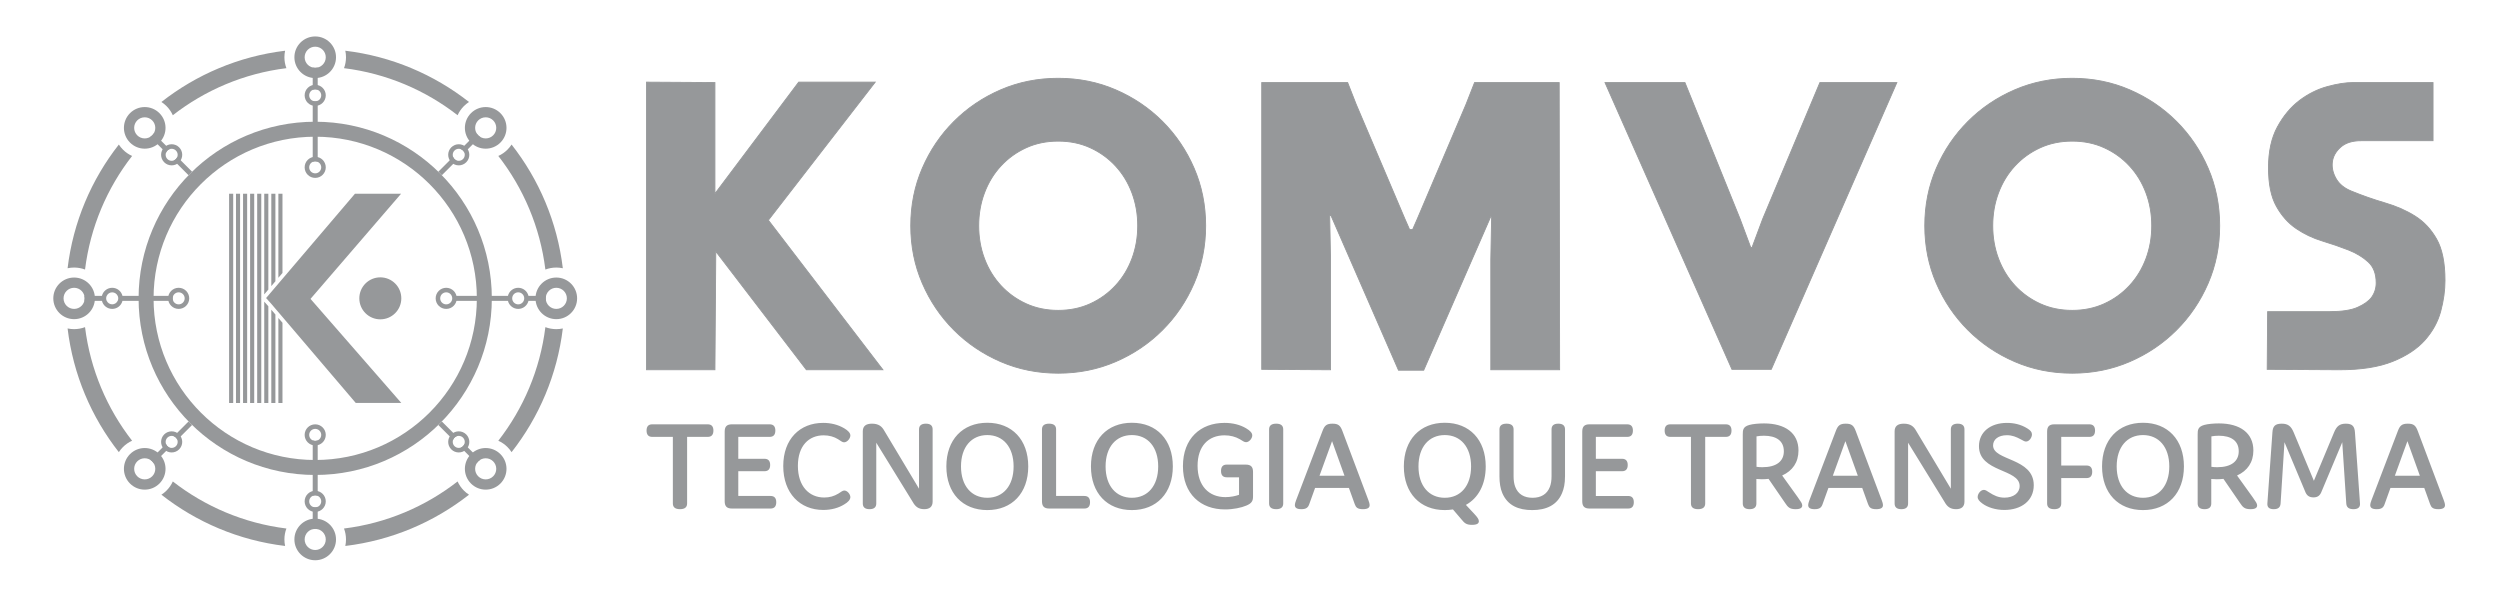 <?xml version="1.0" encoding="UTF-8"?>
<!DOCTYPE svg PUBLIC "-//W3C//DTD SVG 1.1//EN" "http://www.w3.org/Graphics/SVG/1.1/DTD/svg11.dtd">
<!-- Creator: CorelDRAW -->
<svg xmlns="http://www.w3.org/2000/svg" xml:space="preserve" width="210mm" height="50mm" version="1.1" style="shape-rendering:geometricPrecision; text-rendering:geometricPrecision; image-rendering:optimizeQuality; fill-rule:evenodd; clip-rule:evenodd"
viewBox="0 0 21000 5000"
 xmlns:xlink="http://www.w3.org/1999/xlink"
 xmlns:xodm="http://www.corel.com/coreldraw/odm/2003">
 <defs>
  <style type="text/css">
   <![CDATA[
    .str0 {stroke:#96989A;stroke-width:7.62;stroke-miterlimit:22.926}
    .fil0 {fill:#96989A}
    .fil1 {fill:#96989A;fill-rule:nonzero}
   ]]>
  </style>
 </defs>
 <g id="Camada_x0020_1">
  <g id="_2154473872128">
   <g id="_2580843844448">
    <path class="fil0" d="M3916.26 1363.07c34.64,-34.64 34.64,-90.83 0,-125.47 -34.64,-34.64 -90.82,-34.64 -125.47,0 -34.65,34.64 -34.65,90.83 0,125.47 34.65,34.65 90.83,34.65 125.47,0zm-62.74 -113.28c27.91,0 50.54,22.63 50.54,50.54 0,27.92 -22.63,50.55 -50.54,50.55 -27.91,0 -50.54,-22.63 -50.54,-50.55 0,-27.91 22.63,-50.54 50.54,-50.54z"/>
    <path class="fil1" d="M2647.73 1022.49c409.69,0 780.6,166.06 1049.08,434.55 268.49,268.49 434.56,639.39 434.56,1049.08 0,409.68 -166.07,780.6 -434.56,1049.08 -268.48,268.49 -639.39,434.55 -1049.08,434.55 -409.68,0 -780.59,-166.06 -1049.07,-434.55 -268.49,-268.48 -434.56,-639.4 -434.56,-1049.08 0,-409.69 166.07,-780.59 434.56,-1049.08 268.48,-268.49 639.39,-434.55 1049.07,-434.55zm960.12 523.51c-245.7,-245.71 -585.16,-397.68 -960.12,-397.68 -374.95,0 -714.41,151.97 -960.11,397.68 -245.71,245.71 -397.69,585.17 -397.69,960.12 0,374.96 151.98,714.41 397.69,960.12 245.7,245.71 585.16,397.69 960.11,397.69 374.96,0 714.42,-151.98 960.12,-397.69 245.71,-245.71 397.69,-585.16 397.69,-960.12 0,-374.95 -151.98,-714.41 -397.69,-960.12z"/>
    <path class="fil1" d="M2900.57 426.11c389.23,46.83 745.64,200.36 1039.09,430.5 -15.15,9.79 -29.52,21.29 -42.79,34.56 -22.88,22.88 -40.56,48.99 -53.07,76.85 -270.16,-210.37 -597.18,-351.14 -954.16,-395.35 10.83,-28.52 16.77,-59.44 16.77,-91.75 0,-18.81 -2.02,-37.14 -5.84,-54.81zm1396.68 788.1c230.15,293.45 383.68,649.85 430.5,1039.08 -17.67,-3.81 -36,-5.84 -54.8,-5.84 -32.32,0 -63.24,5.95 -91.76,16.78 -44.21,-356.98 -184.98,-684.01 -395.35,-954.17 27.86,-12.51 53.98,-30.19 76.85,-53.07 13.27,-13.27 24.78,-27.62 34.56,-42.78zm430.49 1544.75c-46.82,389.23 -200.35,745.63 -430.49,1039.09 -9.79,-15.16 -21.29,-29.52 -34.56,-42.79 -22.88,-22.88 -48.99,-40.55 -76.85,-53.07 210.37,-270.16 351.14,-597.19 395.35,-954.17 28.52,10.83 59.44,16.78 91.76,16.78 18.8,0 37.13,-2.03 54.79,-5.84zm-788.08 1396.67c-293.45,230.15 -649.86,383.67 -1039.09,430.5 3.81,-17.66 5.84,-35.99 5.84,-54.79 0,-32.32 -5.94,-63.24 -16.77,-91.77 356.97,-44.21 684,-184.98 954.16,-395.35 12.51,27.87 30.19,53.97 53.07,76.85 13.27,13.27 27.64,24.78 42.79,34.56zm-1544.76 430.5c-389.23,-46.82 -745.63,-200.35 -1039.08,-430.49 15.15,-9.78 29.52,-21.3 42.79,-34.57 22.87,-22.88 40.55,-48.99 53.06,-76.85 270.17,210.37 597.2,351.15 954.17,395.35 -10.83,28.53 -16.78,59.45 -16.78,91.77 0,18.8 2.03,37.13 5.84,54.79zm-1396.68 -788.08c-230.14,-293.45 -383.67,-649.86 -430.49,-1039.09 17.66,3.81 35.99,5.84 54.8,5.84 32.31,0 63.23,-5.95 91.75,-16.78 44.22,356.98 184.98,684.01 395.36,954.17 -27.87,12.51 -53.97,30.19 -76.85,53.07 -13.27,13.27 -24.78,27.63 -34.57,42.79zm-430.49 -1544.76c46.82,-389.23 200.34,-745.64 430.49,-1039.09 9.78,15.16 21.29,29.52 34.57,42.79 22.87,22.88 48.98,40.56 76.84,53.07 -210.37,270.16 -351.14,597.19 -395.35,954.17 -28.52,-10.83 -59.44,-16.78 -91.75,-16.78 -18.81,0 -37.14,2.03 -54.8,5.84zm788.09 -1396.68c293.45,-230.15 649.85,-383.68 1039.08,-430.5 -3.81,17.67 -5.84,36 -5.84,54.81 0,32.31 5.95,63.23 16.78,91.75 -356.97,44.21 -684,184.98 -954.16,395.35 -12.51,-27.86 -30.19,-53.97 -53.07,-76.85 -13.27,-13.27 -27.64,-24.78 -42.79,-34.56z"/>
    <path class="fil0" d="M3748.19 2417.4c49,0 88.72,39.73 88.72,88.72 0,49 -39.72,88.73 -88.72,88.73 -49,0 -88.72,-39.73 -88.72,-88.73 0,-48.99 39.72,-88.72 88.72,-88.72zm0 38.18c27.91,0 50.54,22.63 50.54,50.54 0,27.92 -22.63,50.55 -50.54,50.55 -27.91,0 -50.54,-22.63 -50.54,-50.55 0,-27.91 22.63,-50.54 50.54,-50.54z"/>
    <path class="fil0" d="M1500.75 2417.4c48.99,0 88.71,39.73 88.71,88.72 0,49 -39.72,88.73 -88.71,88.73 -49.01,0 -88.73,-39.73 -88.73,-88.73 0,-48.99 39.72,-88.72 88.73,-88.72zm-0.01 38.18c27.91,0 50.54,22.63 50.54,50.54 0,27.92 -22.63,50.55 -50.54,50.55 -27.91,0 -50.54,-22.63 -50.54,-50.55 0,-27.91 22.63,-50.54 50.54,-50.54z"/>
    <path class="fil0" d="M2559.02 1405.67c0,-49 39.72,-88.72 88.72,-88.72 49,0 88.72,39.72 88.72,88.72 0,48.99 -39.72,88.73 -88.72,88.73 -49,0 -88.72,-39.74 -88.72,-88.73zm88.72 -50.54c27.91,0 50.54,22.63 50.54,50.54 0,27.92 -22.63,50.55 -50.54,50.55 -27.91,0 -50.54,-22.63 -50.54,-50.55 0,-27.91 22.63,-50.54 50.54,-50.54z"/>
    <path class="fil0" d="M2559.02 3653.12c0,-49 39.72,-88.72 88.72,-88.72 49,0 88.72,39.72 88.72,88.72 0,49 -39.72,88.72 -88.72,88.72 -49,0 -88.72,-39.72 -88.72,-88.72zm88.72 -50.55c27.91,0 50.54,22.63 50.54,50.54 0,27.92 -22.63,50.55 -50.54,50.55 -27.91,0 -50.54,-22.63 -50.54,-50.55 0,-27.91 22.63,-50.54 50.54,-50.54z"/>
    <path class="fil0" d="M4352.98 2417.4c41.89,0 76.79,28.93 86.22,67.76l147.53 0c-1.63,6.72 -2.5,13.75 -2.5,20.97 0,7.22 0.87,14.24 2.5,20.96l-147.53 0c-9.43,38.88 -44.45,67.76 -86.22,67.76 -41.78,0 -76.8,-28.88 -86.23,-67.76l-458.48 0 0 -41.93 458.48 0c9.43,-38.88 44.45,-67.76 86.23,-67.76zm87.3 72.85l0.03 0.17 0.03 0.16 -0.06 -0.33zm1.3 11.16l0 0.15 0.01 0.19 -0.01 -0.34zm0.09 2.35l0 0.07 0.01 0.26 -0.01 -0.33zm0.01 4.39l-0.01 0.26 0 0.07 0.01 -0.33zm-0.09 2.35l-0.01 0.19 0 0.14 0.01 -0.33zm-177.22 0.33l0 -0.14 -0.01 -0.19 0.01 0.33zm-0.09 -2.35l0 -0.07 -0.01 -0.26 0.01 0.33zm-0.01 -4.39l0.01 -0.26 0 -0.07 -0.01 0.33zm0.09 -2.34l0.01 -0.19 0 -0.15 -0.01 0.34zm1.25 -11.17l0.03 -0.16 0.03 -0.17 -0.06 0.33zm87.36 -35c27.91,0 50.54,22.63 50.54,50.54 0,27.92 -22.63,50.55 -50.54,50.55 -27.91,0 -50.54,-22.63 -50.54,-50.55 0,-27.91 22.63,-50.54 50.54,-50.54z"/>
    <path class="fil0" d="M942.5 2417.4c-41.78,0 -76.8,28.88 -86.23,67.76l-147.52 0c1.63,6.72 2.5,13.75 2.5,20.97 0,7.22 -0.87,14.24 -2.5,20.96l147.52 0c9.43,38.88 44.45,67.76 86.23,67.76 41.77,0 76.79,-28.88 86.22,-67.76l426.02 0c-2.91,-6.39 -4.54,-13.49 -4.54,-20.97 0,-7.48 1.61,-14.57 4.53,-20.96l-426.01 0c-9.42,-38.88 -44.45,-67.76 -86.22,-67.76zm0 38.18c20.39,0 38.03,12.13 46.01,29.58l0.07 0.16 0.07 0.14 0.13 0.3 0.13 0.3 0.13 0.31 0.03 0.08 0.46 1.14 0.01 0 0.43 1.15 0.04 0.09 0.11 0.31 0.64 1.89 0.01 0.06 0.08 0.26 0.1 0.32 0.09 0.32 0.27 0.96 0.09 0.32 0.05 0.22 0.03 0.11 0.16 0.65 0.08 0.33 0.03 0.13 0.05 0.19 0.07 0.33 0.33 1.65 0.05 0.29 0.01 0.05 0.06 0.33 0.06 0.34 0.05 0.33 0.03 0.2 0.02 0.14 0.05 0.33 0.09 0.68 0.01 0.11 0.03 0.23 0.04 0.34 0.04 0.34 0.04 0.34 0 0.02 0.03 0.32 0.03 0.34 0.03 0.35 0.02 0.27 0.01 0.07 0.02 0.34 0.05 0.88 0.01 0.16 0.03 0.69 0.01 0.35 0 0.1 0.01 0.25 0.01 1.05 -0.01 1.05 -0.01 0.25 0 0.1 -0.01 0.35 -0.03 0.69 -0.01 0.16 -0.01 0.19 -0.02 0.34 -0.02 0.35 -0.02 0.34 -0.01 0.07 -0.02 0.28 -0.03 0.34 -0.03 0.34 -0.03 0.32 0 0.02 -0.04 0.34 -0.04 0.34 -0.04 0.34 -0.03 0.23 -0.01 0.11 -0.05 0.34 -0.04 0.34 -0.05 0.34 -0.02 0.13 -0.04 0.2 -0.05 0.34 -0.06 0.33 -0.05 0.34 -0.01 0.04 -0.05 0.29 -0.07 0.33 -0.06 0.33 -0.06 0.29 -0.01 0.04 -0.07 0.33 -0.07 0.33 -0.07 0.33 -0.04 0.2 -0.04 0.13 -0.08 0.33 -0.07 0.32 -0.09 0.33 -0.02 0.1 -0.06 0.22 -0.09 0.33 -0.08 0.32 -0.09 0.32 -0.01 0.02 -0.09 0.3 -0.09 0.32 -0.1 0.32 -0.07 0.25 -0.03 0.07 -0.1 0.32 -0.1 0.31 -0.1 0.32 -0.06 0.16 -0.05 0.15 -0.11 0.32 -0.11 0.31 -0.11 0.31 -0.03 0.08 -0.08 0.23 -0.12 0.31 -0.12 0.31 -0.12 0.31 -0.12 0.31 -0.13 0.3 -0.12 0.31 -0.09 0.22 -0.04 0.08 -0.13 0.31 -0.13 0.3 -0.13 0.3 -0.06 0.13 -0.08 0.17c-7.97,17.45 -25.57,29.58 -46,29.58 -20.43,0 -38.03,-12.13 -46,-29.58l-0.08 -0.17 -0.06 -0.13 -0.13 -0.3 -0.13 -0.3 -0.13 -0.31 -0.04 -0.08 -0.09 -0.22 -0.12 -0.31 -0.13 -0.3 -0.12 -0.31 -0.12 -0.31 -0.12 -0.31 -0.12 -0.31 -0.08 -0.23 -0.03 -0.08 -0.11 -0.31 -0.11 -0.31 -0.11 -0.32 -0.05 -0.15 -0.06 -0.16 -0.1 -0.32 -0.1 -0.31 -0.1 -0.32 -0.03 -0.07 -0.07 -0.25 -0.1 -0.32 -0.09 -0.32 -0.09 -0.3 -0.01 -0.02 -0.09 -0.32 -0.08 -0.32 -0.09 -0.33 -0.06 -0.22 -0.02 -0.1 -0.09 -0.33 -0.07 -0.32 -0.08 -0.33 -0.04 -0.13 -0.04 -0.2 -0.07 -0.33 -0.07 -0.33 -0.07 -0.33 -0.01 -0.04 -0.06 -0.29 -0.06 -0.33 -0.07 -0.33 -0.05 -0.29 -0.01 -0.04 -0.05 -0.34 -0.06 -0.33 -0.05 -0.34 -0.04 -0.2 -0.02 -0.13 -0.05 -0.34 -0.04 -0.34 -0.05 -0.34 -0.01 -0.11 -0.03 -0.23 -0.04 -0.34 -0.04 -0.34 -0.04 -0.34 0 -0.02 -0.03 -0.32 -0.03 -0.34 -0.03 -0.34 -0.02 -0.28 -0.01 -0.07 -0.02 -0.34 -0.02 -0.35 -0.02 -0.34 -0.01 -0.19 -0.01 -0.16 -0.03 -0.69 -0.01 -0.35 0 -0.1 -0.01 -0.25 -0.01 -1.05 0.01 -1.05 0.01 -0.25 0 -0.1 0.01 -0.35 0.03 -0.69 0.01 -0.16 0.05 -0.88 0.02 -0.34 0.01 -0.07 0.02 -0.27 0.03 -0.35 0.03 -0.34 0.03 -0.32 0 -0.02 0.04 -0.34 0.04 -0.34 0.04 -0.34 0.03 -0.23 0.01 -0.11 0.09 -0.68 0.05 -0.33 0.02 -0.14 0.03 -0.2 0.05 -0.33 0.06 -0.34 0.06 -0.33 0.01 -0.05 0.05 -0.29 0.33 -1.65 0.07 -0.33 0.05 -0.19 0.03 -0.13 0.08 -0.33 0.16 -0.65 0.03 -0.11 0.05 -0.22 0.09 -0.32 0.27 -0.96 0.09 -0.32 0.1 -0.32 0.08 -0.26 0.01 -0.06 0.64 -1.89 0.11 -0.31 0.04 -0.09 0.43 -1.15 0.01 0 0.46 -1.14 0.03 -0.08 0.13 -0.31 0.13 -0.3 0.13 -0.3 0.07 -0.14 0.07 -0.16c7.98,-17.45 25.58,-29.58 46.01,-29.58z"/>
    <path class="fil0" d="M2559.02 800.89c0,-49 39.72,-88.73 88.72,-88.73 49,0 88.72,39.73 88.72,88.73 0,48.99 -39.72,88.72 -88.72,88.72 -49,0 -88.72,-39.73 -88.72,-88.72zm88.72 -50.55c27.91,0 50.54,22.63 50.54,50.54 0,27.92 -22.63,50.55 -50.54,50.55 -27.91,0 -50.54,-22.63 -50.54,-50.55 0,-27.91 22.63,-50.54 50.54,-50.54z"/>
    <path class="fil0" d="M2559.02 4211.37c0,48.99 39.72,88.72 88.72,88.72 49,0 88.72,-39.73 88.72,-88.72 0,-49 -39.72,-88.73 -88.72,-88.73 -49,0 -88.72,39.73 -88.72,88.73zm88.72 -50.55c27.91,0 50.54,22.63 50.54,50.54 0,27.92 -22.63,50.55 -50.54,50.55 -27.91,0 -50.54,-22.63 -50.54,-50.55 0,-27.91 22.63,-50.54 50.54,-50.54z"/>
    <path class="fil0" d="M3916.26 3649.18c34.64,34.64 34.64,90.82 0,125.46 -34.65,34.65 -90.83,34.65 -125.47,0 -34.66,-34.64 -34.66,-90.82 0,-125.46 34.64,-34.66 90.82,-34.66 125.47,0zm-62.74 12.18c27.91,0 50.54,22.63 50.54,50.54 0,27.92 -22.63,50.55 -50.54,50.55 -27.91,0 -50.54,-22.63 -50.54,-50.55 0,-27.91 22.63,-50.54 50.54,-50.54z"/>
    <path class="fil0" d="M1504.69 1237.6c-34.65,-34.64 -90.83,-34.64 -125.48,0 -34.64,34.64 -34.64,90.83 0,125.47 34.65,34.65 90.83,34.65 125.48,0 34.65,-34.64 34.65,-90.83 0,-125.47zm-62.74 12.19c27.91,0 50.54,22.63 50.54,50.54 0,27.92 -22.63,50.55 -50.54,50.55 -27.91,0 -50.54,-22.63 -50.54,-50.55 0,-27.91 22.63,-50.54 50.54,-50.54z"/>
    <path class="fil0" d="M1504.69 3774.64c-34.65,34.65 -90.82,34.65 -125.47,0 -34.64,-34.64 -34.64,-90.82 0,-125.46 34.65,-34.66 90.82,-34.66 125.47,0 34.65,34.64 34.65,90.82 0,125.46zm-62.73 -113.28c27.91,0 50.54,22.63 50.54,50.54 0,27.92 -22.63,50.55 -50.54,50.55 -27.91,0 -50.54,-22.63 -50.54,-50.55 0,-27.91 22.63,-50.54 50.54,-50.54z"/>
    <path class="fil0" d="M4672.95 2331.34c96.53,0 174.79,78.26 174.79,174.78 0,96.53 -78.26,174.79 -174.79,174.79 -96.53,0 -174.79,-78.26 -174.79,-174.79 0,-96.52 78.26,-174.78 174.79,-174.78zm-88.72 174.79c0,-49 39.72,-88.73 88.72,-88.73 49,0 88.72,39.73 88.72,88.73 0,48.99 -39.72,88.72 -88.72,88.72 -49,0 -88.72,-39.73 -88.72,-88.72z"/>
    <path class="fil0" d="M622.53 2331.34c-96.53,0 -174.79,78.26 -174.79,174.78 0,96.53 78.26,174.79 174.79,174.79 96.52,0 174.78,-78.26 174.78,-174.79 0,-96.52 -78.26,-174.78 -174.78,-174.78zm-88.72 174.79c0,-49 39.72,-88.73 88.72,-88.73 49,0 88.72,39.73 88.72,88.73 0,48.99 -39.72,88.72 -88.72,88.72 -49,0 -88.72,-39.73 -88.72,-88.72z"/>
    <path class="fil0" d="M2472.95 480.92c0,-96.53 78.27,-174.79 174.79,-174.79 96.52,0 174.78,78.26 174.78,174.79 0,96.52 -78.26,174.78 -174.78,174.78 -96.52,0 -174.79,-78.26 -174.79,-174.78zm86.07 0c0,-49 39.72,-88.73 88.72,-88.73 49,0 88.72,39.73 88.72,88.73 0,48.99 -39.72,88.72 -88.72,88.72 -49,0 -88.72,-39.73 -88.72,-88.72z"/>
    <path class="fil0" d="M2472.95 4531.34c0,96.53 78.27,174.79 174.79,174.79 96.52,0 174.78,-78.26 174.78,-174.79 0,-96.53 -78.26,-174.79 -174.78,-174.79 -96.52,0 -174.79,78.26 -174.79,174.79zm86.07 0c0,-49 39.72,-88.73 88.72,-88.73 49,0 88.72,39.73 88.72,88.73 0,48.99 -39.72,88.72 -88.72,88.72 -49,0 -88.72,-39.73 -88.72,-88.72z"/>
    <path class="fil0" d="M4203.37 3814.57c68.27,68.25 68.27,178.93 0,247.18 -68.25,68.27 -178.93,68.27 -247.19,0 -68.25,-68.25 -68.25,-178.93 0,-247.18 68.26,-68.25 178.94,-68.25 247.19,0zm-212.31 123.61c0,-49 39.72,-88.73 88.72,-88.73 49,0 88.72,39.73 88.72,88.73 0,48.99 -39.72,88.72 -88.72,88.72 -49,0 -88.72,-39.73 -88.72,-88.72z"/>
    <path class="fil0" d="M1339.29 950.49c-68.25,-68.26 -178.93,-68.26 -247.19,0 -68.26,68.26 -68.26,178.94 0,247.19 68.26,68.25 178.94,68.25 247.19,0 68.26,-68.25 68.26,-178.93 0,-247.19zm-212.31 123.59c0,-49 39.72,-88.73 88.72,-88.73 49,0 88.72,39.73 88.72,88.73 0,48.99 -39.72,88.72 -88.72,88.72 -49,0 -88.72,-39.73 -88.72,-88.72z"/>
    <path class="fil0" d="M1339.29 4061.75c-68.25,68.27 -178.93,68.27 -247.18,0 -68.27,-68.25 -68.27,-178.93 0,-247.18 68.25,-68.25 178.93,-68.25 247.18,0 68.26,68.25 68.26,178.93 0,247.18zm-212.31 -123.58c0,-49 39.72,-88.73 88.72,-88.73 49,0 88.72,39.73 88.72,88.73 0,48.99 -39.72,88.72 -88.72,88.72 -49,0 -88.72,-39.73 -88.72,-88.72z"/>
    <path class="fil0" d="M4203.37 1197.68c68.27,-68.25 68.27,-178.93 0,-247.19 -68.25,-68.26 -178.93,-68.26 -247.19,0 -68.25,68.26 -68.25,178.94 0,247.19 68.26,68.25 178.94,68.25 247.19,0zm-212.31 -123.6c0,-49 39.72,-88.73 88.72,-88.73 49,0 88.72,39.73 88.72,88.73 0,48.99 -39.72,88.72 -88.72,88.72 -49,0 -88.72,-39.73 -88.72,-88.72z"/>
    <path class="fil1" d="M2668.7 3699.12l0 466.23c-6.39,-2.92 -13.48,-4.53 -20.96,-4.53 -7.48,0 -14.58,1.63 -20.97,4.54l0 -466.25c6.39,2.91 13.49,4.55 20.97,4.55 7.48,0 14.57,-1.62 20.96,-4.54zm0 558.25l0 187.73c-6.72,-1.63 -13.74,-2.49 -20.96,-2.49 -7.22,0 -14.25,0.87 -20.97,2.5l0 -187.75c6.39,2.91 13.49,4.55 20.97,4.55 7.48,0 14.57,-1.62 20.96,-4.54z"/>
    <path class="fil1" d="M2668.7 567.15l0 187.72c-6.39,-2.92 -13.48,-4.53 -20.96,-4.53 -7.48,0 -14.58,1.63 -20.97,4.54l0 -187.74c6.72,1.63 13.75,2.5 20.97,2.5 7.22,0 14.24,-0.86 20.96,-2.49zm0 279.74l0 512.28 -1.13 0c-6.09,-2.6 -12.79,-4.04 -19.83,-4.04 -7.04,0 -13.74,1.44 -19.83,4.04l-1.14 0 0 -512.29c6.39,2.91 13.49,4.55 20.97,4.55 7.48,0 14.57,-1.62 20.96,-4.54z"/>
    <path class="fil1" d="M4033.65 1149.87l-132.78 132.78c-5.11,-13.68 -15.96,-24.55 -29.64,-29.67l132.76 -132.76c7.38,12.09 17.57,22.27 29.66,29.65zm-197.82 197.82l-124.3 124.3c-4.87,-5.01 -9.77,-10 -14.72,-14.95 -4.94,-4.94 -9.92,-9.84 -14.93,-14.71l124.29 -124.29c5.11,13.68 15.98,24.54 29.66,29.65z"/>
    <path class="fil1" d="M1613.61 3569.91l-124.3 124.3c-5.12,-13.68 -15.98,-24.54 -29.66,-29.66l124.3 -124.3c4.88,5.01 9.77,10.01 14.71,14.95 4.94,4.94 9.94,9.83 14.95,14.71zm-189.35 189.35l-132.77 132.76c-7.38,-12.09 -17.57,-22.27 -29.66,-29.65l132.78 -132.78c5.12,13.69 15.97,24.56 29.65,29.67z"/>
    <path class="fil1" d="M1583.94 1471.99l-124.3 -124.3c13.68,-5.12 24.54,-15.99 29.66,-29.66l124.3 124.3c-5.01,4.87 -10,9.77 -14.94,14.71 -4.95,4.95 -9.85,9.94 -14.72,14.95zm-189.34 -189.35l-132.77 -132.77c12.09,-7.38 22.28,-17.56 29.66,-29.65l132.76 132.76c-13.67,5.12 -24.54,15.98 -29.65,29.66z"/>
    <path class="fil1" d="M4003.99 3892.02l-132.77 -132.76c13.67,-5.11 24.53,-15.98 29.65,-29.66l132.78 132.77c-12.09,7.37 -22.28,17.56 -29.66,29.65zm-197.82 -197.81l-124.3 -124.3c5.01,-4.87 10,-9.77 14.94,-14.71 4.94,-4.94 9.84,-9.93 14.71,-14.94l124.3 124.29c-13.67,5.11 -24.53,15.98 -29.65,29.66z"/>
    <path class="fil1" d="M2100.93 1627.27l34.44 0 0 1757.7 -34.44 0 0 -1757.7zm-59.36 0l34.44 0 0 1757.7 -34.44 0 0 -1757.7zm1329.46 1757.63l-382.52 0 -440.36 -516.67 -221.65 -260.2 -0.45 -0.38 -48.71 -57.16 -42.14 -46.92 746.47 -876.3 4.83 0 334.49 0 48.2 0 -760.91 883.34 762.75 874.29zm-176.36 -1055.18c97.4,0 176.36,78.96 176.36,176.37 0,97.4 -78.96,176.36 -176.36,176.36 -97.41,0 -176.37,-78.96 -176.37,-176.36 0,-97.41 78.96,-176.37 176.37,-176.37zm-1270.23 -702.45l34.44 0 0 1757.7 -34.44 0 0 -1757.7zm57.77 0l34.44 0 0 1757.7 -34.44 0 0 -1757.7zm356.15 0l34.45 0 0 665.7 -34.45 40.44 0 -706.14zm34.45 1084.18l0 673.52 -34.45 0 0 -713.96 34.45 40.44zm-93.8 -1084.18l34.44 0 0 735.39 -34.44 40.42 0 -775.81zm34.44 1014.5l0 743.2 -34.44 0 0 -783.48 24.45 28.68 0.44 0.39 9.55 11.21zm-93.8 -1014.5l34.45 0 0 805.06 -34.45 40.44 0 -845.5zm34.45 945.68l0 812.02 -34.45 0 0 -851.11 22.28 24.81 12.17 14.28zm-93.81 -945.68l34.44 0 0 874.75 -1.79 2.1 1.79 1.99 0 878.86 -34.44 0 0 -1757.7z"/>
   </g>
   <path class="fil1 str0" d="M19834.34 1181.78c-74.2,0 -131.64,17.95 -172.33,53.86 -40.68,35.91 -64.02,77.19 -70,123.86 -5.98,46.67 4.18,93.34 30.52,140.01 26.33,46.67 69.41,81.97 129.25,105.9 93.34,38.3 187.27,71.21 281.8,98.74 94.55,27.51 178.91,64.61 253.11,111.28 74.2,46.67 134.62,111.29 181.29,193.87 46.67,82.58 70.02,198.05 70.02,346.43 0,83.77 -11.98,169.94 -35.91,258.5 -23.93,88.55 -68.2,169.33 -132.82,242.32 -64.63,73.01 -154.98,132.84 -271.06,179.52 -116.08,46.67 -265.07,69.99 -446.96,69.99l-606.73 -3.59 3.59 -484.65 520.56 0c102.91,0 181.31,-11.97 235.15,-35.9 53.86,-23.94 92.76,-51.46 116.69,-82.58 26.31,-36.5 39.48,-77.19 39.48,-122.67 0,-76.58 -22.13,-135.21 -66.42,-175.9 -44.27,-40.69 -99.91,-74.8 -166.94,-101.12 -67,-26.33 -140.01,-51.46 -218.99,-75.39 -78.97,-23.95 -151.97,-58.64 -218.98,-104.12 -67.03,-45.46 -122.67,-107.7 -166.95,-187.27 -44.27,-78.99 -66.41,-186.69 -66.41,-323.71 0,-136.42 25.13,-251.31 75.39,-343.45 50.27,-92.15 111.88,-165.74 184.89,-221.39 72.99,-55.06 150.78,-93.93 233.35,-116.67 82.57,-22.74 154.97,-34.11 217.2,-34.11l671.34 0 0 488.24 -603.13 0zm-5217.81 656.99l89.75 240.53 10.77 0 89.74 -240.53 480.37 -1145.23 646.41 0 -1054.96 2408.93 -330.3 0 -1066.25 -2408.93 671.35 0 463.12 1145.23zm-7907.47 -1148.83l642.61 0 -897.52 1159.6 962.15 1256.52 -642.64 0 -761.08 -994.45 -7.18 994.45 -574.42 0 0 -2416.12 574.42 3.6 0 933.42 703.66 -937.02zm3418.47 1206.27c0,172.32 -32.32,333.28 -96.94,482.87 -64.63,149.58 -153.18,280.63 -265.67,393.11 -112.49,112.49 -243.53,201.05 -393.12,265.66 -149.59,64.62 -310.52,96.93 -482.85,96.93 -172.33,0 -333.28,-32.31 -482.87,-96.93 -149.58,-64.61 -280.63,-153.17 -393.12,-265.66 -112.49,-112.48 -201.04,-243.53 -265.67,-393.11 -64.6,-149.59 -96.92,-310.55 -96.92,-482.87 0,-172.33 32.32,-333.28 96.92,-482.87 64.63,-149.59 153.18,-280.62 265.67,-393.1 112.49,-112.49 243.54,-201.05 393.12,-265.67 149.59,-64.63 310.54,-96.94 482.87,-96.94 172.33,0 333.26,32.31 482.85,96.94 149.59,64.62 280.63,153.18 393.12,265.67 112.49,112.48 201.04,243.51 265.67,393.1 64.62,149.59 96.94,310.54 96.94,482.87zm-570.82 0c0,-98.13 -16.16,-190.28 -48.47,-276.44 -32.31,-86.15 -78.4,-161.56 -138.22,-226.16 -59.84,-64.63 -130.44,-115.5 -211.82,-152.58 -81.37,-37.1 -171.12,-55.66 -269.25,-55.66 -98.13,0 -187.88,18.56 -269.26,55.66 -81.37,37.08 -151.97,87.95 -211.81,152.58 -59.84,64.6 -105.91,140.01 -138.22,226.16 -32.31,86.16 -48.47,178.31 -48.47,276.44 0,98.13 16.16,190.28 48.47,276.43 32.31,86.17 78.38,161.56 138.22,226.19 59.84,64.62 130.44,115.47 211.81,152.57 81.38,37.1 171.13,55.64 269.26,55.64 98.13,0 187.88,-18.54 269.25,-55.64 81.38,-37.1 151.98,-87.95 211.82,-152.57 59.82,-64.63 105.91,-140.02 138.22,-226.19 32.31,-86.15 48.47,-178.3 48.47,-276.43zm2757.87 -1019.58l71.79 -183.09 710.84 0 3.59 2412.52 -578.01 0 0 -926.23 7.19 -369.78 -3.59 0 -567.23 1299.61 -211.81 0 -567.23 -1299.61 -10.76 0 7.17 369.78 0 926.23 -577.99 -3.59 0 -2408.93 721.6 0 71.79 183.09 409.28 962.14 39.48 89.75 25.14 0 39.47 -89.75 409.28 -962.14zm6330.74 1019.58c0,-172.33 -32.31,-333.28 -96.94,-482.87 -64.62,-149.59 -153.18,-280.62 -265.66,-393.1 -112.49,-112.49 -243.54,-201.05 -393.12,-265.67 -149.59,-64.63 -310.53,-96.94 -482.85,-96.94 -172.33,0 -333.29,32.31 -482.87,96.94 -149.59,64.62 -280.63,153.18 -393.12,265.67 -112.49,112.48 -201.05,243.51 -265.67,393.1 -64.61,149.59 -96.92,310.54 -96.92,482.87 0,172.32 32.31,333.28 96.92,482.87 64.62,149.58 153.18,280.63 265.67,393.11 112.49,112.49 243.53,201.05 393.12,265.66 149.58,64.62 310.54,96.93 482.87,96.93 172.32,0 333.26,-32.31 482.85,-96.93 149.58,-64.61 280.63,-153.17 393.12,-265.66 112.48,-112.48 201.04,-243.53 265.66,-393.11 64.63,-149.59 96.94,-310.55 96.94,-482.87zm-570.82 0c0,98.13 -16.15,190.28 -48.47,276.43 -32.31,86.17 -78.39,161.56 -138.21,226.19 -59.84,64.62 -130.44,115.47 -211.83,152.57 -81.37,37.1 -171.12,55.64 -269.24,55.64 -98.13,0 -187.88,-18.54 -269.27,-55.64 -81.37,-37.1 -151.97,-87.95 -211.81,-152.57 -59.83,-64.63 -105.9,-140.02 -138.21,-226.19 -32.31,-86.15 -48.47,-178.3 -48.47,-276.43 0,-98.13 16.16,-190.28 48.47,-276.44 32.31,-86.15 78.38,-161.56 138.21,-226.16 59.84,-64.63 130.44,-115.5 211.81,-152.58 81.39,-37.1 171.14,-55.66 269.27,-55.66 98.12,0 187.87,18.56 269.24,55.66 81.39,37.08 151.99,87.95 211.83,152.58 59.82,64.6 105.9,140.01 138.21,226.16 32.32,86.16 48.47,178.31 48.47,276.44z"/>
   <path class="fil1" d="M5771.71 3669.82l173.04 0c31.56,0 47.88,-17.41 47.88,-53.32 0,-34.83 -16.32,-52.24 -47.88,-52.24l-465.8 0c-31.56,0 -47.88,17.41 -47.88,52.24 0,35.91 16.32,53.32 47.88,53.32l173.04 0 0 559.4c0,31.56 19.59,47.88 59.86,47.88 40.27,0 59.86,-16.32 59.86,-47.88l0 -559.4zm8551.94 0l173.04 0c31.56,0 47.88,-17.41 47.88,-53.32 0,-34.83 -16.32,-52.24 -47.88,-52.24l-465.8 0c-31.56,0 -47.88,17.41 -47.88,52.24 0,35.91 16.32,53.32 47.88,53.32l173.04 0 0 559.4c0,31.56 19.59,47.88 59.86,47.88 40.27,0 59.86,-16.32 59.86,-47.88l0 -559.4zm-8122.06 183.93l0 -183.93 263.37 0c31.56,0 47.89,-17.41 47.89,-53.32 0,-34.83 -16.33,-52.24 -47.89,-52.24l-316.7 0c-42.44,0 -60.94,18.5 -60.94,60.94l0 585.51c0,42.45 18.5,60.95 60.94,60.95l324.32 0c31.56,0 47.88,-17.41 47.88,-53.33 0,-34.82 -16.32,-52.24 -47.88,-52.24l-270.99 0 0 -207.86 219.84 0c31.56,0 47.88,-17.42 47.88,-52.24 0,-34.83 -16.32,-52.24 -47.88,-52.24l-219.84 0zm500.62 59.86c0,-169.78 92.51,-256.85 216.58,-256.85 45.71,0 88.15,11.98 120.8,32.65 22.85,14.15 35.91,26.12 50.06,26.12 27.21,0 53.33,-32.65 53.33,-57.68 0,-20.67 -19.59,-41.35 -51.15,-59.85 -53.33,-31.56 -113.19,-45.71 -177.4,-45.71 -194.8,0 -335.2,134.95 -335.2,362.4 0,228.55 140.4,368.94 336.29,368.94 68.57,0 129.51,-17.41 176.31,-46.8 30.47,-17.41 51.15,-39.18 51.15,-60.94 0,-23.94 -25.03,-55.51 -51.15,-55.51 -14.15,0 -27.21,11.98 -50.06,26.12 -35.92,21.77 -74.01,32.65 -118.63,32.65 -126.24,0 -220.93,-94.68 -220.93,-265.54zm658.43 -194.81l306.9 498.44c20.68,37.01 46.8,59.86 95.78,59.86 45.7,0 70.74,-20.68 70.74,-64.21l0 -606.19c0,-31.56 -18.51,-47.88 -56.6,-47.88 -38.09,0 -57.68,16.32 -57.68,47.88l0 498.45 -292.75 -488.65c-18.5,-32.65 -44.62,-57.68 -102.3,-57.68 -51.15,0 -77.27,20.67 -77.27,64.21l0 606.19c0,31.56 18.5,47.88 56.59,47.88 38.09,0 56.59,-16.32 56.59,-47.88l0 -510.42zm588.77 199.16c0,224.19 136.04,366.76 343.91,366.76 207.87,0 343.91,-142.57 343.91,-366.76 0,-224.19 -136.04,-366.76 -343.91,-366.76 -207.87,0 -343.91,142.57 -343.91,366.76zm122.98 0c0,-163.25 88.16,-263.37 220.93,-263.37 132.77,0 220.93,100.12 220.93,263.37 0,163.25 -88.16,263.37 -220.93,263.37 -132.77,0 -220.93,-100.12 -220.93,-263.37zm798.82 248.13l0 -559.39c0,-31.56 -19.59,-47.88 -58.77,-47.88 -40.26,0 -59.85,16.32 -59.85,47.88l0 604.01c0,42.45 18.5,60.95 60.94,60.95l294.93 0c31.57,0 47.89,-17.41 47.89,-53.33 0,-34.82 -16.32,-52.24 -47.89,-52.24l-237.25 0zm292.75 -248.13c0,224.19 136.04,366.76 343.91,366.76 207.87,0 343.91,-142.57 343.91,-366.76 0,-224.19 -136.04,-366.76 -343.91,-366.76 -207.87,0 -343.91,142.57 -343.91,366.76zm122.98 0c0,-163.25 88.16,-263.37 220.93,-263.37 132.77,0 220.93,100.12 220.93,263.37 0,163.25 -88.16,263.37 -220.93,263.37 -132.77,0 -220.93,-100.12 -220.93,-263.37zm1120.96 91.42l0 146.92c-29.38,10.88 -71.83,19.59 -114.27,19.59 -139.3,0 -233.99,-94.68 -233.99,-263.37 0,-164.34 90.33,-255.76 226.37,-255.76 48.98,0 92.51,11.98 128.42,32.65 23.95,14.15 37,25.04 52.24,25.04 26.12,0 52.24,-31.57 52.24,-56.6 0,-20.67 -16.32,-39.18 -51.15,-59.85 -51.15,-30.48 -113.18,-45.71 -181.75,-45.71 -202.42,0 -349.35,130.59 -349.35,363.49 0,233.99 149.1,363.5 353.7,363.5 67.48,0 137.13,-14.15 179.58,-32.65 43.53,-18.5 55.5,-38.09 55.5,-75.09l0 -207.87c0,-42.45 -18.5,-60.95 -60.95,-60.95l-159.98 0c-31.56,0 -47.88,17.42 -47.88,53.33 0,35.91 16.32,53.33 47.88,53.33l103.39 0zm371.11 -402.68c0,-31.56 -19.59,-47.88 -58.77,-47.88 -40.26,0 -59.85,16.32 -59.85,47.88l0 622.52c0,31.56 19.59,47.88 59.85,47.88 39.18,0 58.77,-16.32 58.77,-47.88l0 -622.52zm716.11 596.4l-218.75 -582.25c-17.41,-46.8 -34.83,-62.03 -83.8,-62.03 -48.97,0 -66.39,15.23 -83.8,62.03l-222.01 582.25c-4.36,10.88 -9.8,28.29 -9.8,40.26 0,19.59 13.06,33.74 54.42,33.74 41.35,0 56.59,-14.15 66.38,-42.44l48.98 -136.04 284.05 0 48.97 136.04c9.8,27.21 22.85,42.44 68.56,42.44 43.54,0 56.6,-14.15 56.6,-33.74 0,-11.97 -5.45,-29.38 -9.8,-40.26zm-411.38 -206.78l105.57 -290.58 104.47 290.58 -210.04 0zm1229.79 244.87c104.48,-57.68 166.52,-171.96 166.52,-323.23 0,-224.19 -136.04,-366.76 -343.91,-366.76 -207.87,0 -343.91,142.57 -343.91,366.76 0,224.19 136.04,366.76 343.91,366.76 23.94,0 46.8,-2.18 68.56,-5.44l70.74 82.71c26.12,31.56 40.27,46.8 89.25,46.8 42.44,0 57.68,-11.97 57.68,-30.48 0,-16.32 -11.98,-32.64 -34.83,-57.68l-74.01 -79.44zm-398.32 -323.23c0,-163.25 88.16,-263.37 220.93,-263.37 132.77,0 220.93,100.12 220.93,263.37 0,163.25 -88.16,263.37 -220.93,263.37 -132.77,0 -220.93,-100.12 -220.93,-263.37zm957.72 263.37c-69.66,0 -120.81,-29.38 -144.75,-91.42 -9.79,-25.03 -14.15,-54.41 -14.15,-89.24l0 -393.97c0,-31.56 -19.59,-47.88 -58.77,-47.88 -40.26,0 -59.85,16.32 -59.85,47.88l0 393.97c0,55.5 7.61,103.39 23.94,141.48 44.62,104.48 136.04,142.57 251.4,142.57 115.36,0 207.87,-40.27 250.31,-142.57 15.24,-35.91 25.03,-77.27 25.03,-142.57l0 -392.88c0,-31.56 -18.5,-47.88 -56.59,-47.88 -38.09,0 -56.59,16.32 -56.59,47.88l0 393.97c0,34.83 -4.36,64.21 -14.15,89.24 -23.94,62.04 -75.09,91.42 -145.83,91.42zm532.18 -327.58l0 -183.93 263.37 0c31.56,0 47.89,-17.41 47.89,-53.32 0,-34.83 -16.33,-52.24 -47.89,-52.24l-316.7 0c-42.44,0 -60.94,18.5 -60.94,60.94l0 585.51c0,42.45 18.5,60.95 60.94,60.95l324.32 0c31.56,0 47.88,-17.41 47.88,-53.33 0,-34.82 -16.32,-52.24 -47.88,-52.24l-270.99 0 0 -207.86 219.84 0c31.56,0 47.88,-17.42 47.88,-52.24 0,-34.83 -16.32,-52.24 -47.88,-52.24l-219.84 0zm1695.59 322.14l-130.6 -181.75c87.07,-39.18 137.13,-111.01 137.13,-210.04 0,-146.92 -112.1,-227.46 -289.49,-227.46 -42.44,0 -94.68,4.35 -124.07,13.06 -53.32,15.24 -54.41,43.53 -54.41,80.53l0 578.99c0,31.56 19.59,47.88 57.68,47.88 38.09,0 56.59,-16.32 56.59,-47.88l0 -205.69c9.79,1.08 28.3,2.17 45.71,2.17 19.59,0 38.09,-1.09 56.59,-3.26l138.22 201.33c23.94,35.92 38.09,53.33 89.24,53.33 40.26,0 55.5,-11.97 55.5,-31.56 0,-16.32 -10.88,-30.47 -38.09,-69.65zm-346.08 -254.67l0 -255.75c18.5,-3.26 39.18,-5.44 62.03,-5.44 103.39,0 167.6,42.44 167.6,130.6 0,83.8 -62.03,133.86 -180.66,133.86 -16.32,0 -33.74,-1.09 -48.97,-3.27zm1052.39 281.88l-218.75 -582.25c-17.41,-46.8 -34.83,-62.03 -83.8,-62.03 -48.97,0 -66.39,15.23 -83.8,62.03l-222.01 582.25c-4.36,10.88 -9.8,28.29 -9.8,40.26 0,19.59 13.06,33.74 54.42,33.74 41.35,0 56.59,-14.15 66.38,-42.44l48.98 -136.04 284.05 0 48.97 136.04c9.8,27.21 22.85,42.44 68.56,42.44 43.54,0 56.6,-14.15 56.6,-33.74 0,-11.97 -5.45,-29.38 -9.8,-40.26zm-411.38 -206.78l105.57 -290.58 104.47 290.58 -210.04 0zm632.31 -277.52l306.9 498.44c20.68,37.01 46.8,59.86 95.78,59.86 45.7,0 70.74,-20.68 70.74,-64.21l0 -606.19c0,-31.56 -18.51,-47.88 -56.6,-47.88 -38.09,0 -57.68,16.32 -57.68,47.88l0 498.45 -292.75 -488.65c-18.5,-32.65 -44.62,-57.68 -102.3,-57.68 -51.15,0 -77.27,20.67 -77.27,64.21l0 606.19c0,31.56 18.5,47.88 56.59,47.88 38.09,0 56.59,-16.32 56.59,-47.88l0 -510.42zm937.03 363.49c0,59.86 -53.32,97.95 -127.33,97.95 -52.24,0 -90.33,-19.59 -127.33,-43.53 -21.77,-14.15 -32.65,-21.77 -45.71,-21.77 -27.21,0 -52.24,32.65 -52.24,59.86 0,19.59 14.15,35.91 39.18,54.42 42.44,31.56 109.92,54.41 185.01,54.41 140.39,0 247.05,-76.18 247.05,-207.87 0,-231.81 -341.73,-203.51 -341.73,-334.11 0,-48.97 42.44,-85.97 116.45,-85.97 43.53,0 78.36,14.14 116.45,34.82 21.76,11.97 32.65,18.5 43.53,18.5 27.21,0 50.06,-33.73 50.06,-59.85 0,-19.59 -11.97,-33.74 -38.09,-50.07 -55.5,-34.82 -115.36,-46.79 -171.95,-46.79 -139.3,0 -235.08,77.27 -235.08,195.89 0,220.93 341.73,188.28 341.73,334.11zm349.35 -412.47l236.17 0c31.56,0 47.88,-17.41 47.88,-53.32 0,-34.83 -16.32,-52.24 -47.88,-52.24l-293.85 0c-42.44,0 -60.94,18.5 -60.94,60.94l0 604.02c0,31.56 19.59,47.88 59.85,47.88 39.18,0 58.77,-16.32 58.77,-47.88l0 -213.31 212.22 0c31.56,0 47.89,-17.42 47.89,-53.33 0,-34.83 -16.33,-52.24 -47.89,-52.24l-212.22 0 0 -240.52zm342.82 248.14c0,224.19 136.04,366.76 343.91,366.76 207.87,0 343.91,-142.57 343.91,-366.76 0,-224.19 -136.04,-366.76 -343.91,-366.76 -207.87,0 -343.91,142.57 -343.91,366.76zm122.98 0c0,-163.25 88.16,-263.37 220.93,-263.37 132.77,0 220.93,100.12 220.93,263.37 0,163.25 -88.16,263.37 -220.93,263.37 -132.77,0 -220.93,-100.12 -220.93,-263.37zm1141.64 257.93l-130.6 -181.75c87.07,-39.18 137.13,-111.01 137.13,-210.04 0,-146.92 -112.1,-227.46 -289.49,-227.46 -42.44,0 -94.68,4.35 -124.07,13.06 -53.32,15.24 -54.41,43.53 -54.41,80.53l0 578.99c0,31.56 19.59,47.88 57.68,47.88 38.09,0 56.59,-16.32 56.59,-47.88l0 -205.69c9.79,1.08 28.3,2.17 45.71,2.17 19.59,0 38.09,-1.09 56.59,-3.26l138.22 201.33c23.94,35.92 38.09,53.33 89.24,53.33 40.26,0 55.5,-11.97 55.5,-31.56 0,-16.32 -10.88,-30.47 -38.09,-69.65zm-346.08 -254.67l0 -255.75c18.5,-3.26 39.18,-5.44 62.03,-5.44 103.39,0 167.6,42.44 167.6,130.6 0,83.8 -62.03,133.86 -180.66,133.86 -16.32,0 -33.74,-1.09 -48.97,-3.27zm1099.19 -206.77l33.74 514.77c2.17,33.73 22.85,47.88 60.94,47.88 38.09,0 56.59,-16.32 54.42,-47.88l-42.45 -597.49c-3.26,-47.88 -19.59,-72.91 -76.18,-72.91 -55.5,0 -78.36,23.94 -99.03,72.91l-169.78 407.03 -169.78 -407.03c-21.76,-52.24 -47.88,-72.91 -100.12,-72.91 -58.77,0 -75.1,23.94 -78.36,72.91l-42.44 597.49c-2.18,31.56 15.23,47.88 53.32,47.88 35.92,0 55.51,-14.15 57.68,-47.88l32.65 -514.77 173.04 412.46c13.06,35.92 34.83,51.16 70.74,51.16 34.83,0 55.51,-15.24 68.57,-51.16l173.04 -412.46zm853.23 488.65l-218.75 -582.25c-17.41,-46.8 -34.83,-62.03 -83.8,-62.03 -48.97,0 -66.39,15.23 -83.8,62.03l-222.01 582.25c-4.36,10.88 -9.8,28.29 -9.8,40.26 0,19.59 13.06,33.74 54.42,33.74 41.35,0 56.59,-14.15 66.38,-42.44l48.98 -136.04 284.05 0 48.97 136.04c9.8,27.21 22.85,42.44 68.56,42.44 43.54,0 56.6,-14.15 56.6,-33.74 0,-11.97 -5.45,-29.38 -9.8,-40.26zm-411.38 -206.78l105.57 -290.58 104.47 290.58 -210.04 0z"/>
  </g>
 </g>
</svg>
